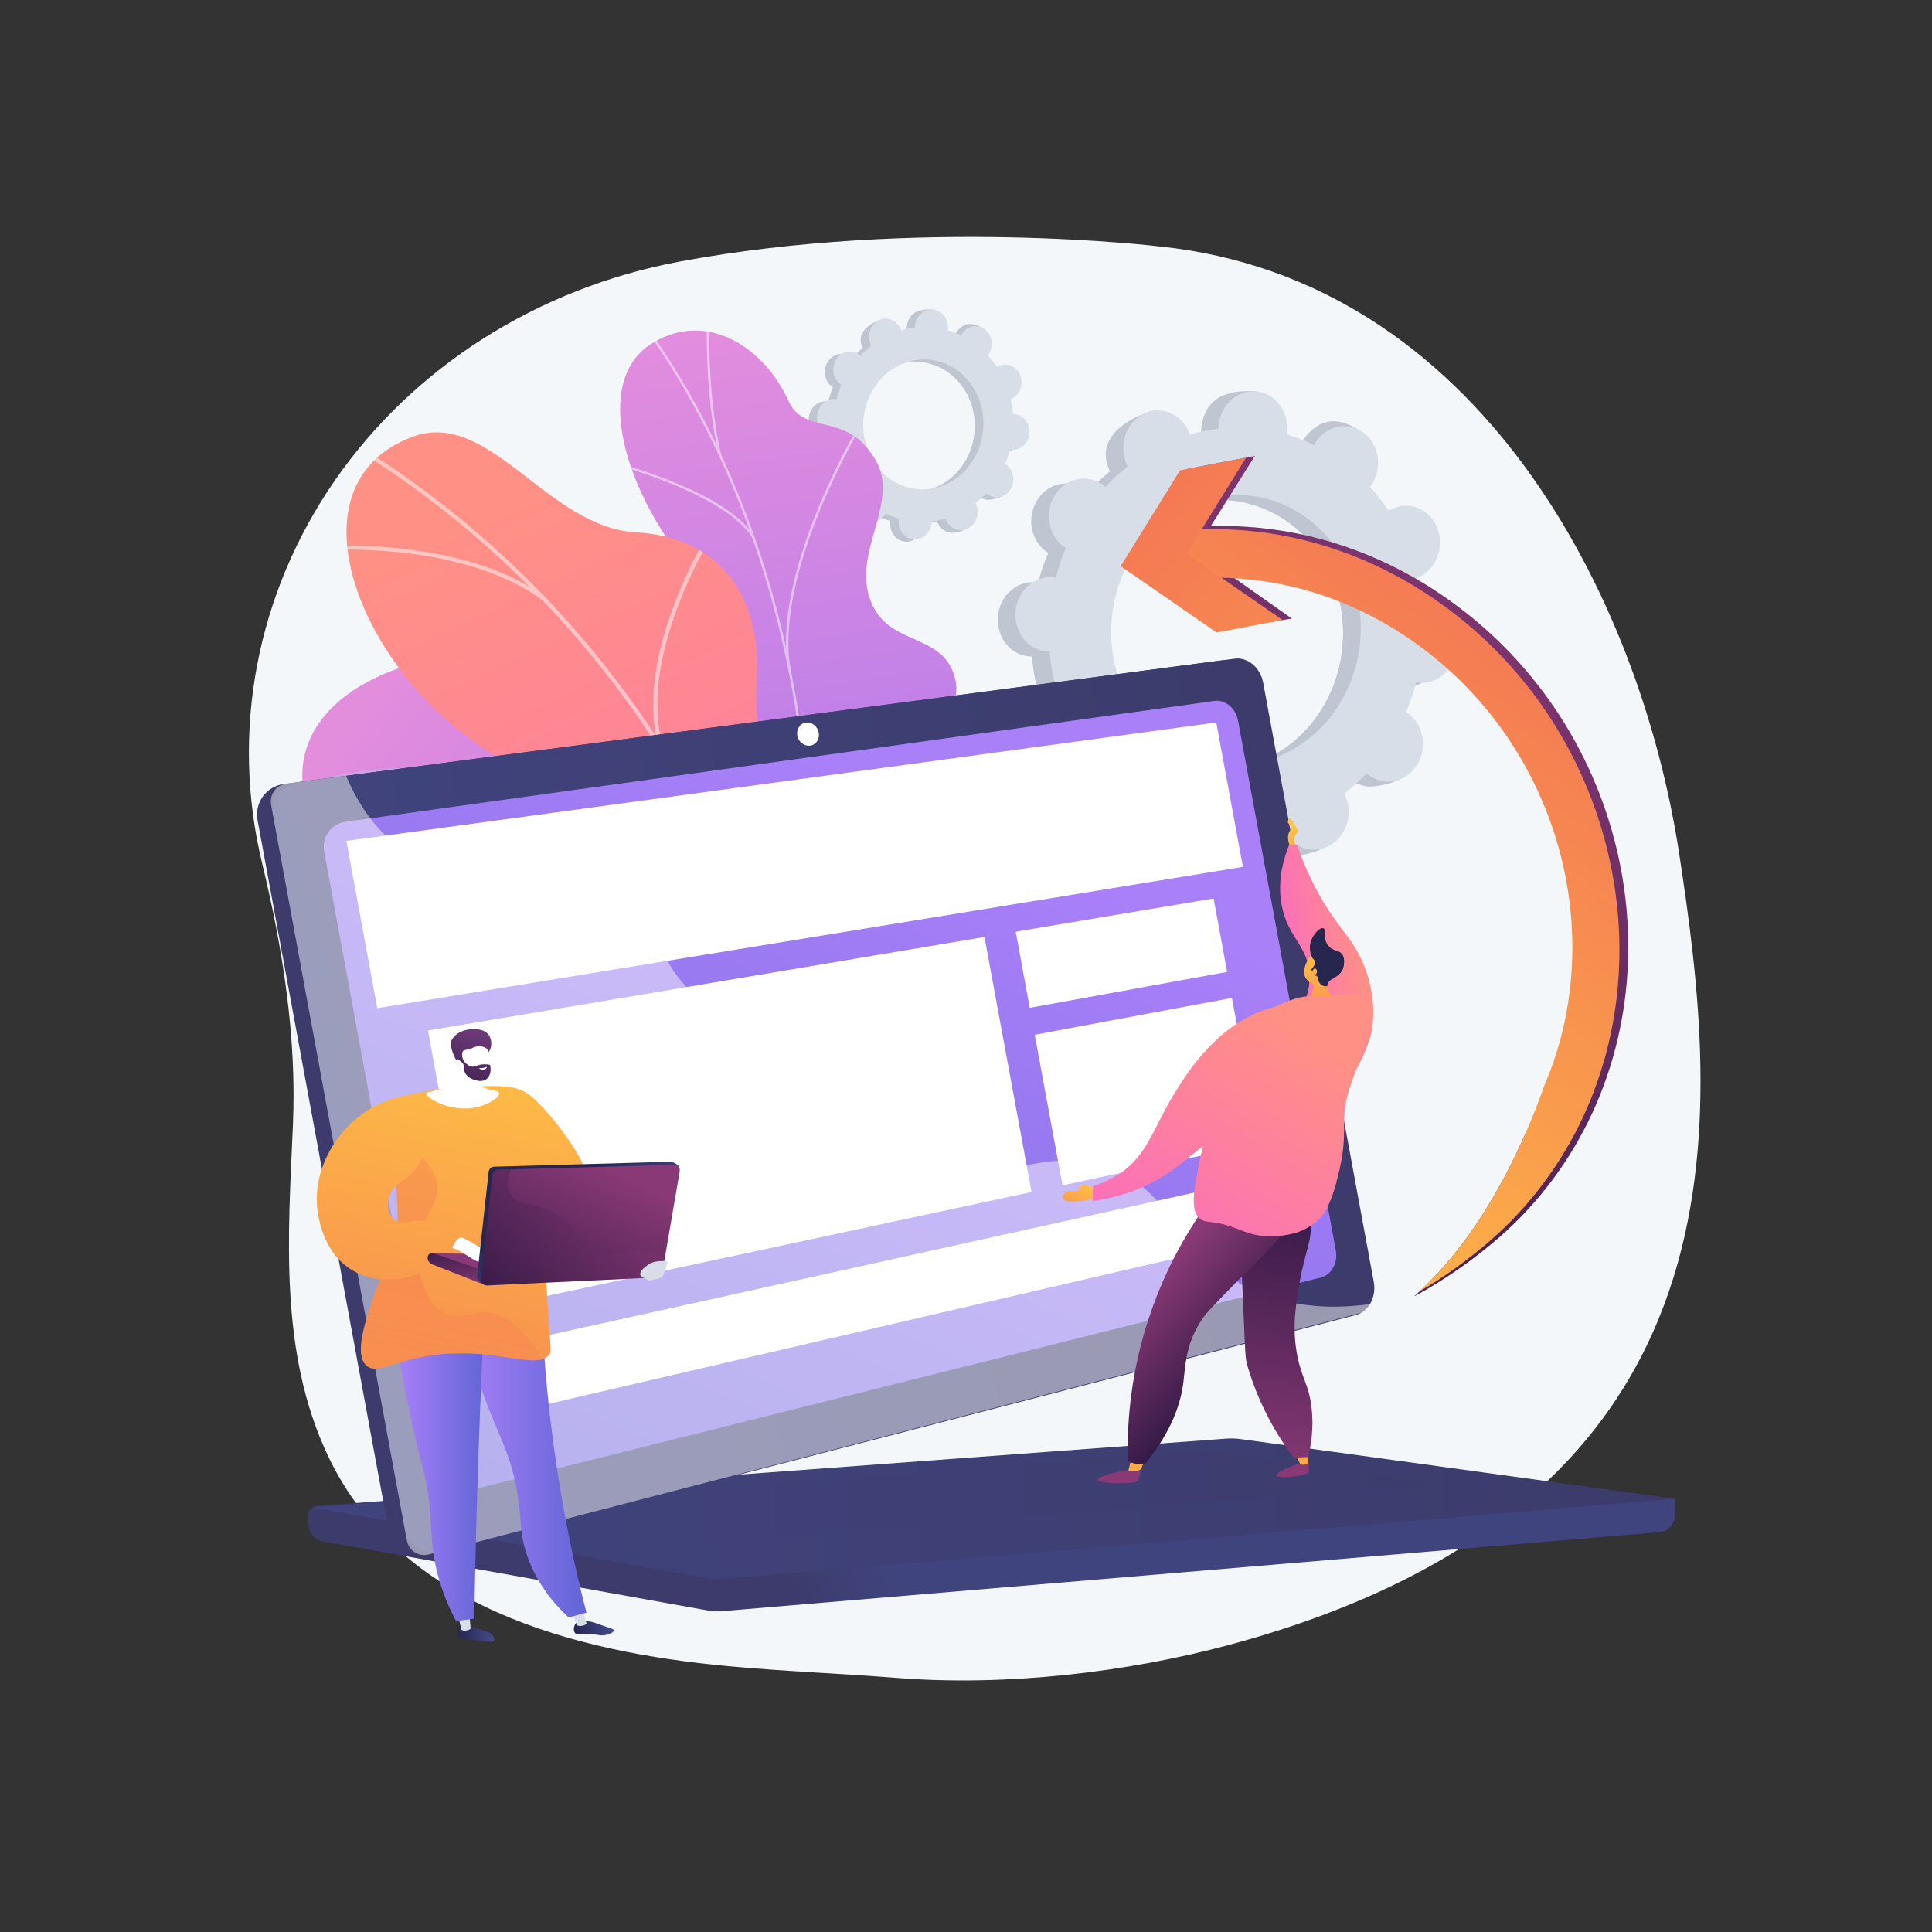 <?xml version="1.0" encoding="utf-8"?>
<!-- Generator: Adobe Illustrator 27.5.0, SVG Export Plug-In . SVG Version: 6.00 Build 0)  -->
<svg version="1.1" xmlns="http://www.w3.org/2000/svg" xmlns:xlink="http://www.w3.org/1999/xlink" x="0px" y="0px"
	 viewBox="0 0 3710 3710" style="enable-background:new 0 0 3710 3710;" xml:space="preserve">

<rect x="0" y="0" width="3710" height="3710" fill="#333333" stroke="none"/>

<g id="Illustration">
	<g>
		<path style="fill:#F4F7FA;" d="M3224.461,1638.977c-75.554-494.534-385.323-1102.103-997.307-1165.687
			c0,0-464.646-56.516-922.686,29.141c-271.846,50.837-510.216,202.17-661.046,419.672
			c-150.832,217.504-201.214,482.719-140.069,735.567c39.714,164.226,66.549,334.193,59.185,502.944
			c-9.287,212.824-26.778,436.595,67.305,635.061c137.852,290.782,474.199,376.436,767.684,403.755
			c108.151,10.067,216.703,14.125,324.949,22.683c207.657,16.417,440.532-10.151,640.675-64.214
			C3383.121,2882.375,3300.015,2133.51,3224.461,1638.977z"/>
		<g>
			<path style="fill:#BFC6D1;" d="M1925.928,868.323c17.471,1.471,32.927-12.672,34.521-31.59
				c1.593-18.918-11.279-35.447-28.75-36.918c-0.906-0.076-1.802-0.085-2.694-0.08c-0.833-9.771-2.357-19.341-4.549-28.644
				c0.829-0.339,1.657-0.692,2.473-1.111c15.927-8.185,22.876-28.697,15.52-45.817c-7.356-17.12-26.231-24.363-42.158-16.178
				c-0.833,0.429-1.626,0.909-2.409,1.402c-5.2-7.852-10.958-15.248-17.226-22.123c0.579-0.753,1.149-1.52,1.678-2.337
				c10.116-15.648,6.696-37.034-7.638-47.768c-14.334-10.733-34.155-6.749-44.27,8.899c-0.519,0.802-0.977,1.627-1.425,2.457
				c-8.092-3.905-16.54-7.139-25.287-9.669c0.155-0.953,0.298-1.912,0.38-2.892c1.594-18.918,5.041-40.277-12.452-41.475
				c-40.465-2.771-49.225,17.227-50.818,36.145c-0.082,0.98-0.103,1.949-0.109,2.915c-9.047,1.032-17.917,2.807-26.548,5.303
				c-0.302-0.893-0.618-1.783-0.994-2.661c-7.355-17.119-6.028-28.54-22.747-22.124c-36.458,13.987-42.287,34.645-34.931,51.764
				c0.385,0.895,0.818,1.746,1.263,2.586c-7.33,5.729-14.244,12.057-20.685,18.929c-0.689-0.617-1.39-1.223-2.14-1.785
				c-14.333-10.733-34.154-6.75-44.27,8.899c-10.116,15.648-6.696,37.034,7.639,47.768c0.734,0.55,1.49,1.035,2.252,1.509
				c-3.719,8.804-6.82,17.985-9.277,27.479c-0.879-0.154-1.764-0.296-2.669-0.372c-17.472-1.472-32.927,12.672-34.521,31.59
				c-1.594,18.917,11.278,35.447,28.75,36.919c0.905,0.076,1.802,0.085,2.694,0.079c0.834,9.772,2.357,19.342,4.549,28.645
				c-0.829,0.339-1.657,0.691-2.472,1.11c-15.928,8.186-22.876,28.698-15.521,45.818c7.356,17.12,26.231,24.362,42.159,16.178
				c0.832-0.427,1.625-0.908,2.408-1.401c5.2,7.853,10.959,15.247,17.226,22.123c-0.579,0.753-1.149,1.52-1.677,2.338
				c-10.115,15.648-6.696,37.034,7.638,47.767c14.335,10.734,45.364,5.823,55.48-9.825c0.518-0.802-10.231-0.7-9.784-1.53
				c8.091,3.905,16.54,7.139,25.287,9.669c-0.155,0.953-0.297,1.913-0.38,2.892c-1.594,18.918,11.279,35.447,28.75,36.919
				c17.472,1.472,32.927-12.672,34.52-31.59c0.083-0.979,0.103-1.949,0.109-2.915c9.048-1.031,17.917-2.806,26.548-5.302
				c0.302,0.893,0.617,1.782,0.994,2.66c7.355,17.119,26.23,24.362,42.158,16.177c15.927-8.185,22.875-28.698,15.52-45.816
				c-0.385-0.895-0.818-1.746-1.264-2.585c7.331-5.73,14.245-12.057,20.685-18.93c0.689,0.617,1.39,1.224,2.14,1.784
				c14.334,10.733,34.154,6.75,44.27-8.898c10.116-15.648,6.696-37.034-7.638-47.768c-0.734-0.549-1.491-1.035-2.252-1.508
				c3.718-8.805,6.82-17.985,9.277-27.48C1924.137,868.105,1925.023,868.246,1925.928,868.323z M1746.292,943.947
				c-63.436-5.343-110.17-65.356-104.385-134.044c5.785-68.688,61.9-120.038,125.335-114.695
				c63.436,5.342,110.17,65.356,104.385,134.044C1865.841,897.939,1809.727,949.29,1746.292,943.947z"/>
			<path style="fill:#BFC6D1;" d="M1926.927,769.979c15.927-8.185,22.875-28.698,15.52-45.817
				c-7.356-17.12-26.231-24.363-42.158-16.178c-0.833,0.427-1.625,0.909-2.407,1.401c-5.201-7.853-10.959-15.247-17.227-22.123
				c0.579-0.753,1.149-1.52,1.677-2.338c10.116-15.647,17.887-46.686,2.528-55.891c-29.151-17.473-44.32,1.375-54.436,17.023
				c-0.519,0.802-0.977,1.626-1.425,2.456c-8.092-3.905-16.539-7.138-25.287-9.668c0.155-0.953,0.298-1.912,0.38-2.892
				c0.868-10.297-2.573-19.863-8.685-26.701c-3.894,29.582-7.564,59.19-10.939,88.832c54.442,13.704,92.405,68.866,87.158,131.17
				c-4.446,52.796-38.64,95.315-83.025,109.754c0.103,5.771,0.251,11.555,0.197,17.335c-0.146,15.682-1.162,31.396-2.195,47.097
				c4.307-0.87,8.565-1.908,12.765-3.123c0.302,0.894,0.617,1.783,0.994,2.661c7.355,17.12,23.791,27.528,53.096,13.776
				c16.212-7.607,11.938-26.296,4.583-43.415c-0.384-0.894-0.818-1.746-1.263-2.586c7.33-5.73,14.244-12.057,20.685-18.929
				c0.689,0.617,1.391,1.224,2.14,1.784c14.334,10.735,46.491,4.708,56.606-10.94c10.116-15.648-5.641-34.991-19.974-45.726
				c-0.734-0.549-1.491-1.035-2.253-1.509c3.719-8.804,6.821-17.986,9.277-27.48c0.879,0.156,1.764,0.297,2.669,0.372
				c17.472,1.473,32.927-12.671,34.521-31.59c1.593-18.917-11.278-35.447-28.75-36.918c-0.906-0.076-1.801-0.085-2.694-0.08
				c-0.833-9.771-2.357-19.341-4.549-28.643C1925.284,770.75,1926.111,770.398,1926.927,769.979z"/>
			<path style="fill:#D8DEE8;" d="M1942.226,863.767c17.472,1.471,32.927-12.672,34.521-31.59
				c1.593-18.918-11.279-35.447-28.75-36.918c-0.906-0.076-1.801-0.086-2.694-0.08c-0.834-9.772-2.357-19.342-4.549-28.644
				c0.83-0.339,1.657-0.692,2.472-1.112c15.928-8.184,22.876-28.697,15.52-45.817c-7.355-17.12-26.231-24.363-42.158-16.178
				c-0.833,0.429-1.626,0.909-2.409,1.402c-5.2-7.853-10.958-15.248-17.226-22.123c0.579-0.753,1.149-1.52,1.678-2.338
				c10.115-15.646,6.695-37.034-7.638-47.767c-14.334-10.733-34.155-6.75-44.27,8.898c-0.518,0.803-0.977,1.627-1.425,2.457
				c-8.092-3.905-16.539-7.138-25.287-9.668c0.155-0.953,0.298-1.912,0.38-2.892c1.594-18.918-11.279-35.447-28.75-36.919
				c-17.471-1.471-32.926,12.672-34.52,31.59c-0.083,0.979-0.103,1.949-0.109,2.915c-9.047,1.031-17.917,2.806-26.547,5.303
				c-0.302-0.893-0.618-1.783-0.994-2.661c-7.356-17.119-26.231-24.362-42.159-16.178c-15.928,8.185-22.876,28.698-15.521,45.818
				c0.385,0.894,0.818,1.746,1.264,2.586c-7.33,5.729-14.244,12.057-20.685,18.929c-0.689-0.617-1.39-1.223-2.139-1.785
				c-14.335-10.734-34.155-6.75-44.271,8.899c-10.116,15.648-6.696,37.034,7.639,47.767c0.734,0.55,1.491,1.036,2.252,1.509
				c-3.718,8.805-6.82,17.985-9.277,27.48c-0.879-0.155-1.763-0.296-2.669-0.372c-17.472-1.471-32.927,12.672-34.52,31.59
				c-1.594,18.918,11.278,35.448,28.749,36.919c0.905,0.076,1.802,0.085,2.694,0.08c0.834,9.772,2.357,19.342,4.55,28.644
				c-0.829,0.34-1.657,0.692-2.473,1.111c-15.928,8.185-22.876,28.698-15.52,45.818c7.355,17.12,26.231,24.362,42.158,16.177
				c0.833-0.427,1.626-0.907,2.408-1.401c5.2,7.853,10.958,15.247,17.227,22.122c-0.58,0.753-1.15,1.521-1.678,2.338
				c-10.116,15.647-6.696,37.034,7.639,47.767c14.333,10.733,34.154,6.75,44.27-8.898c0.518-0.802,0.977-1.627,1.425-2.457
				c8.092,3.905,16.54,7.138,25.287,9.669c-0.155,0.953-0.297,1.912-0.38,2.892c-1.593,18.918,11.279,35.447,28.75,36.919
				c17.471,1.471,32.927-12.672,34.52-31.59c0.083-0.979,0.103-1.949,0.109-2.915c9.048-1.031,17.917-2.806,26.548-5.303
				c0.303,0.894,0.617,1.783,0.994,2.66c7.355,17.119,26.23,24.362,42.158,16.178c15.927-8.185,22.876-28.698,15.52-45.816
				c-0.385-0.895-0.818-1.746-1.264-2.586c7.33-5.73,14.244-12.057,20.685-18.929c0.689,0.617,1.391,1.223,2.14,1.784
				c14.334,10.734,34.155,6.75,44.27-8.898c10.116-15.649,6.696-37.034-7.638-47.768c-0.734-0.549-1.491-1.035-2.252-1.508
				c3.718-8.805,6.821-17.985,9.277-27.48C1940.436,863.55,1941.322,863.69,1942.226,863.767z M1762.59,939.391
				c-63.436-5.342-110.17-65.355-104.385-134.043c5.785-68.688,61.899-120.039,125.334-114.695
				c63.435,5.343,110.17,65.355,104.385,134.043C1882.14,893.384,1826.026,944.735,1762.59,939.391z"/>
		</g>
		<g>
			<g>
				<defs>
					<path id="SVGID_1_" d="M1922.726,2364.959l-215.344,147.094c0,0-115.993-82.777-116.472-196.784
						c-0.977-232.608-204.635-215.518-291.005-221.121c-130.255-8.449-241.354-72.701-144.968-199.55
						c96.386-126.848-161.145-234.598-373.471-217.926c-207.776,16.315-356.671-343.617,89.792-420.22
						c266.627-45.747,381.909,191.327,468.587,297.207c86.679,105.88,260.457,0.838,297.089,177.488
						c31.291,150.891-3.195,300.057,122.931,332.337C1885.992,2095.765,1955.18,2181.293,1922.726,2364.959z"/>
				</defs>
				<clipPath id="SVGID_00000076571450107886393790000012923212331867092883_">
					<use xlink:href="#SVGID_1_"  style="overflow:visible;"/>
				</clipPath>
				
					<linearGradient id="SVGID_00000010280865027189344120000016816866017856505015_" gradientUnits="userSpaceOnUse" x1="8495.968" y1="-1245.328" x2="7976.766" y2="230.301" gradientTransform="matrix(-0.826 0.564 0.564 0.826 8403.005 -2391.539)">
					<stop  offset="0.004" style="stop-color:#E38DDD"/>
					<stop  offset="1" style="stop-color:#9571F6"/>
				</linearGradient>
				
					<path style="clip-path:url(#SVGID_00000076571450107886393790000012923212331867092883_);fill:url(#SVGID_00000010280865027189344120000016816866017856505015_);" d="
					M1922.726,2364.959l-215.344,147.094c0,0-115.993-82.777-116.472-196.784c-0.977-232.608-204.635-215.518-291.005-221.121
					c-130.255-8.449-226.284-68.728-162.242-194.126c72.46-141.881-143.871-240.022-356.197-223.349
					c-207.776,16.315-356.671-343.617,89.792-420.22c266.627-45.747,381.909,191.327,468.587,297.207
					c86.679,105.88,260.457,0.838,297.089,177.488c31.291,150.891-3.195,300.057,122.931,332.337
					C1885.992,2095.765,1955.18,2181.293,1922.726,2364.959z"/>
				<g style="opacity:0.5;clip-path:url(#SVGID_00000076571450107886393790000012923212331867092883_);">
					<path style="fill:#BEB8F2;" d="M1843.176,2448.608l-5.031,2.235c-1.384-3.116-141.087-314.624-372.695-581.673
						c-213.371-246.026-550.68-503.56-945.898-333.318l-2.178-5.056c175.932-75.785,355.204-74.569,532.837,3.612
						c141.898,62.453,283.029,173.897,419.473,331.238C1701.802,2133.319,1841.788,2445.486,1843.176,2448.608z"/>
					<path style="fill:#BEB8F2;" d="M1123.027,1570.284l-4.897,2.519c-83.869-162.919-286.762-337.133-288.801-338.874l3.572-4.189
						C834.949,1231.489,1038.666,1406.41,1123.027,1570.284z"/>
					<path style="fill:#BEB8F2;" d="M1003.243,1521.436c-218.165,9.186-329.896,152.603-330.998,154.049l-4.379-3.335
						c1.117-1.471,114.306-146.915,335.145-156.216L1003.243,1521.436z"/>
					<path style="fill:#BEB8F2;" d="M1607.355,2052.007c-197.236-179.616-524.656-33.06-527.727-31.365l-2.967-4.631
						c2.856-1.948,335.414-149.286,534.401,31.926L1607.355,2052.007z"/>
					<path style="fill:#BEB8F2;" d="M1546.721,1960.227l-5.086,2.114c-65.38-157.171,19.219-353.833,20.082-355.802l5.042,2.208
						C1565.906,1610.696,1482.249,1805.251,1546.721,1960.227z"/>
					<path style="fill:#BEB8F2;" d="M1815.083,2402.309c-63.54-78.946-227.768-63.646-229.419-63.483l-0.543-5.477
						c6.861-0.683,168.837-15.768,234.25,65.509L1815.083,2402.309z"/>
					<path style="fill:#BEB8F2;" d="M1782.991,2328.096l-5.005,2.295c-33.414-72.827,15.542-212.824,31.63-258.827
						c2.273-6.502,4.235-12.114,4.388-13.182l5.46,0.702c-0.194,1.511-1.488,5.245-4.652,14.298
						C1798.907,2118.867,1750.502,2257.286,1782.991,2328.096z"/>
				</g>
			</g>
			<g>
				
					<linearGradient id="SVGID_00000142163581894299446210000014631323271211633294_" gradientUnits="userSpaceOnUse" x1="-4196.123" y1="1433.553" x2="-3542.441" y2="3151.157" gradientTransform="matrix(0.976 0.22 -0.22 0.976 5857.053 129.15)">
					<stop  offset="0.004" style="stop-color:#E38DDD"/>
					<stop  offset="1" style="stop-color:#9571F6"/>
				</linearGradient>
				<path style="fill:url(#SVGID_00000142163581894299446210000014631323271211633294_);" d="M1412.196,1932.906
					c-48.454,51.24-38.496,118.901-23.619,166.734c6.513,1.869,9.784,4.605,15.916,7.937
					c55.346,30.072,85.365,31.108,144.596,52.135c12.75,4.526,54.211,6.43,71.202,6.12l31.667-1.083
					c0,0,96.237-130.706,28.342-193.34c-67.896-62.634,7.758-198.367,38.974-275.213c19.169-47.189,12.819-74.911,17.079-93.381
					c45.095-195.517,119.746-235.441,95.354-308.028c-26.927-80.13-125.609-54.413-159.506-140.035
					c-38.276-96.684,61.855-194.388,5.188-277.788c-9.715-14.299-20.086-28.726-39.493-41.18
					c-47.903-30.74-99.445-12.698-124.187-66.787c-49.732-108.719-164.682-174.989-266.879-106.172
					c-100.863,67.918-66.526,269.144,110.991,472.973c109.716,159.349,101.003,195.384,62.677,278.334
					c-26.843,58.102-138.112,197.848-68.881,285.569C1420.85,1787.423,1467.59,1874.331,1412.196,1932.906z"/>
				<g>
					<defs>
						<path id="SVGID_00000013872977113299180720000006772720719266605457_" d="M1412.015,2159.31l233.451,9.351
							c0,0,102.73-134.616,34.834-197.25s7.757-198.367,38.974-275.213c84.699-208.504-171.403-259.306-85.792-535.649
							c22.77-73.499,92.814-206.215,43.908-283.582c-55.717-88.143-131.861-38.408-163.68-107.967
							c-49.732-108.719-164.683-174.988-266.879-106.172c-100.864,67.919-66.526,269.144,110.989,472.973
							c109.718,159.35,101.003,195.384,62.679,278.334c-26.844,58.102-138.113,197.849-68.881,285.57
							c69.232,87.721,115.969,174.628,60.577,233.204C1327.91,2022.038,1412.015,2159.31,1412.015,2159.31z"/>
					</defs>
					<clipPath id="SVGID_00000182510685184406022250000016510521797348233603_">
						<use xlink:href="#SVGID_00000013872977113299180720000006772720719266605457_"  style="overflow:visible;"/>
					</clipPath>
					<g style="opacity:0.5;clip-path:url(#SVGID_00000182510685184406022250000016510521797348233603_);">
						<path style="fill:#FCFDFE;" d="M1516.895,2153.116l4.573,0.731c4.272-25.213,8.245-50.694,11.806-75.736
							c26.358-185.414,33.063-366.673,19.922-538.746c-11.136-145.802-36.64-287.063-75.805-419.859
							c-31.496-106.794-71.959-208.719-120.264-302.943c-33.96-66.237-71.412-128.015-111.324-183.613
							c-6.953-9.69-14.643-19.247-22.08-28.491c-9.909-12.315-20.155-25.049-28.735-38.196l-3.95,2.183
							c8.698,13.328,19.013,26.148,28.988,38.547c7.4,9.197,15.051,18.707,21.935,28.299
							c39.786,55.423,77.128,117.016,110.99,183.067c48.186,93.99,88.551,195.673,119.975,302.221
							c39.084,132.523,64.537,273.503,75.651,419.024c13.119,171.782,6.425,352.752-19.895,537.88
							C1525.129,2102.49,1521.162,2127.935,1516.895,2153.116z"/>
						<path style="fill:#FCFDFE;" d="M1513.401,1283.843l4.572-0.612c-31.499-182.431,131.446-457.374,133.097-460.129l-4.057-2.131
							C1645.356,823.74,1481.65,1099.952,1513.401,1283.843z"/>
						<path style="fill:#FCFDFE;" d="M1553.398,1800.634l4.625-0.114c-5.805-126.075-210.422-279.593-212.488-281.13l-2.862,3.336
							C1344.723,1524.25,1547.685,1676.53,1553.398,1800.634z"/>
						<path style="fill:#FCFDFE;" d="M1550.028,1872.335l4.588,0.643c11.954-81.393,75.247-185.783,178.221-293.935
							c5.178-5.438,5.178-5.438,5.308-6.243l-4.581-0.697l2.29,0.348l-1.988-1.112c-0.299,0.399-2.254,2.453-4.521,4.832
							C1625.785,1684.942,1562.101,1790.12,1550.028,1872.335z"/>
						<path style="fill:#FCFDFE;" d="M1523.989,2106.991l4.573-0.596c-15.106-89.799-140.707-158.835-141.972-159.521l-2.291,3.698
							C1385.546,1951.249,1509.227,2019.248,1523.989,2106.991z"/>
						<path style="fill:#FCFDFE;" d="M1523.523,2155.325c37.981-63.513,97.039-118.699,180.549-168.712l-2.556-3.62
							c-84.15,50.398-143.699,106.073-182.05,170.205L1523.523,2155.325z"/>
						<path style="fill:#FCFDFE;" d="M1380.427,874.268l4.522-0.85c-23.593-100.612-23.318-211.019-23.227-247.299
							c0.022-8.783,0.019-11.874-0.184-12.953l-4.56,0.674c0.143,0.826,0.13,5.846,0.114,12.203
							C1357.001,662.439,1356.726,773.196,1380.427,874.268z"/>
						<path style="fill:#FCFDFE;" d="M1444.789,1032.974l4.032-2.052c-51-84.559-251.107-138.504-259.601-140.76l-1.208,4.128
							C1190.072,894.838,1394.741,949.994,1444.789,1032.974z"/>
					</g>
				</g>
			</g>
			<g>
				
					<linearGradient id="SVGID_00000081629581998590584670000003576157275362985624_" gradientUnits="userSpaceOnUse" x1="1201.912" y1="992.344" x2="2081.919" y2="2441.063" gradientTransform="matrix(0.993 0.116 -0.116 0.993 -62.065 -181.409)">
					<stop  offset="0" style="stop-color:#FF9085"/>
					<stop  offset="1" style="stop-color:#FB6FBB"/>
				</linearGradient>
				<path style="fill:url(#SVGID_00000081629581998590584670000003576157275362985624_);" d="M1412.132,2608.456
					c16.016-0.134,7.056-83.769,65.296-182.585c14.55-24.688,84.571-164.843,201.97-155.157c22.789,1.88,45.579,3.758,68.368,5.638
					c25.56-48.668,40.633-99.273-25.915-126.948c-103.347-42.977-82.324-221.464-44.532-281.024
					c46.773-73.717,151.95-247.474-6.714-316.287c-132.086-57.289-229.731-68.784-217.206-237.003
					c12.525-168.222-70.305-283.874-232.211-292.897c-170.382-9.495-280.815-238.116-428.681-183.466
					c-257.647,95.231-87.912,489.241,191.337,630.549c279.247,141.308,97.722,221.196,71.677,356.995
					c-1.703,12.743-3.361,32.631-0.863,56.476c15.387,146.804,161.732,189.1,254.631,318.804
					C1435.985,2378.441,1385.149,2608.681,1412.132,2608.456z"/>
				<g>
					<defs>
						<path id="SVGID_00000172401907764748431360000017421566177042134437_" d="M1361.32,2274.228l368.589,40.743
							c27.584-46.86,66.277-134.653-8.058-165.566c-103.348-42.979-82.324-221.465-44.533-281.025
							c46.773-73.717,151.949-247.474-6.714-316.288c-132.086-57.288-229.73-68.782-217.205-237.003
							c12.525-168.221-70.306-283.874-232.212-292.896c-170.381-9.495-280.814-238.117-428.68-183.465
							c-257.647,95.229-87.912,489.238,191.336,630.548c279.248,141.308,97.723,221.195,71.678,356.995
							c-35.558,185.397,237.185,177.088,298.106,258.764C1401.387,2149.065,1380.592,2227.183,1361.32,2274.228z"/>
					</defs>
					<clipPath id="SVGID_00000121977574585441554660000017581191774223942535_">
						<use xlink:href="#SVGID_00000172401907764748431360000017421566177042134437_"  style="overflow:visible;"/>
					</clipPath>
					<g style="opacity:0.5;clip-path:url(#SVGID_00000121977574585441554660000017581191774223942535_);">
						<path style="fill:#FCFDFE;" d="M1541.664,2238.705l8.018-0.588c-45.673-553.079-375.597-1082.534-861.022-1381.747
							l-4.397,6.353C1167.643,1160.675,1496.181,1687.922,1541.664,2238.705z"/>
						<path style="fill:#FCFDFE;" d="M1489.388,1939.176l7.983,0.918c27.893-216.423,245.991-362.591,248.191-364.042l-4.608-6.219
							C1738.725,1571.3,1517.722,1719.342,1489.388,1939.176z"/>
						<path style="fill:#FCFDFE;" d="M1530.322,2137.177l7.487-2.77c-85.525-205.774-504.51-281.588-508.733-282.328l-1.472,7.46
							C1031.781,1860.273,1446.424,1935.316,1530.322,2137.177z"/>
						<path style="fill:#FCFDFE;" d="M1266.289,1437.834l7.713-2.155c-52.831-168.109,89.293-401.152,90.734-403.486l-6.945-3.824
							C1356.331,1030.732,1212.481,1266.62,1266.289,1437.834z"/>
						<path style="fill:#FCFDFE;" d="M1044.406,1154.467l5.01-5.938c-165.689-124.402-450.441-98.856-453.302-98.579l0.808,7.55
							C599.747,1057.224,881.3,1032.001,1044.406,1154.467z"/>
					</g>
				</g>
			</g>
		</g>
		<g>
			<path style="fill:#BFC6D1;" d="M2691.036,1320.716c36.305,3.057,68.42-26.332,71.733-65.644
				c3.31-39.311-23.437-73.659-59.742-76.716c-1.882-0.159-3.744-0.177-5.598-0.166c-1.732-20.304-4.897-40.191-9.453-59.522
				c1.723-0.705,3.442-1.437,5.138-2.308c33.097-17.008,47.535-59.631,32.25-95.207c-15.284-35.574-54.506-50.625-87.602-33.617
				c-1.731,0.891-3.379,1.889-5.006,2.913c-10.805-16.317-22.771-31.684-35.796-45.971c1.203-1.565,2.387-3.159,3.486-4.857
				c21.021-32.515,13.914-76.955-15.871-99.261c-29.786-22.303-70.972-14.024-91.992,18.491c-1.077,1.666-2.031,3.38-2.961,5.105
				c-16.814-8.115-34.369-14.835-52.546-20.092c0.322-1.98,0.618-3.973,0.79-6.009c3.312-39.311,10.475-83.695-25.875-86.183
				c-84.084-5.758-102.289,35.798-105.599,75.109c-0.171,2.037-0.214,4.05-0.226,6.057c-18.801,2.144-37.231,5.833-55.166,11.02
				c-0.629-1.856-1.283-3.705-2.066-5.529c-15.284-35.573-12.526-59.304-47.268-45.974c-75.76,29.066-87.871,71.992-72.586,107.564
				c0.799,1.859,1.7,3.627,2.625,5.373c-15.231,11.906-29.599,25.055-42.983,39.335c-1.431-1.283-2.889-2.542-4.447-3.708
				c-29.784-22.304-70.971-14.026-91.991,18.491c-21.021,32.517-13.914,76.955,15.873,99.26c1.525,1.143,3.097,2.151,4.679,3.136
				c-7.727,18.295-14.172,37.373-19.278,57.102c-1.826-0.321-3.666-0.615-5.545-0.773c-36.306-3.059-68.421,26.332-71.733,65.644
				c-3.311,39.309,23.436,73.657,59.742,76.716c1.881,0.157,3.744,0.177,5.598,0.165c1.732,20.306,4.897,40.192,9.454,59.524
				c-1.722,0.705-3.443,1.436-5.137,2.306c-33.097,17.01-47.536,59.634-32.251,95.208c15.285,35.574,54.507,50.624,87.605,33.617
				c1.73-0.888,3.378-1.887,5.004-2.912c10.806,16.318,22.772,31.684,35.796,45.971c-1.203,1.565-2.387,3.159-3.486,4.858
				c-21.02,32.515-13.914,76.955,15.871,99.259c29.787,22.304,94.265,12.099,115.285-20.416c1.076-1.666-21.26-1.455-20.331-3.179
				c16.814,8.115,34.369,14.835,52.545,20.091c-0.322,1.98-0.618,3.975-0.789,6.01c-3.312,39.311,23.437,73.658,59.742,76.716
				c36.306,3.059,68.421-26.332,71.731-65.643c0.172-2.035,0.213-4.05,0.226-6.057c18.801-2.143,37.232-5.831,55.166-11.018
				c0.629,1.855,1.282,3.704,2.066,5.528c15.284,35.573,54.506,50.624,87.604,33.615c33.097-17.008,47.535-59.633,32.25-95.205
				c-0.8-1.859-1.701-3.629-2.626-5.373c15.233-11.906,29.6-25.055,42.982-39.336c1.431,1.283,2.889,2.543,4.447,3.708
				c29.786,22.304,70.971,14.026,91.992-18.49c21.02-32.517,13.913-76.955-15.872-99.261c-1.526-1.141-3.098-2.151-4.68-3.134
				c7.726-18.296,14.173-37.373,19.277-57.103C2687.316,1320.265,2689.156,1320.557,2691.036,1320.716z M2317.758,1477.862
				c-131.818-11.103-228.931-135.808-216.91-278.539c12.022-142.731,128.626-249.435,260.442-238.334
				c131.818,11.101,228.931,135.808,216.91,278.539C2566.177,1382.259,2449.574,1488.964,2317.758,1477.862z"/>
			<path style="fill:#BFC6D1;" d="M2693.114,1116.36c33.097-17.008,47.534-59.633,32.25-95.207
				c-15.284-35.574-54.506-50.625-87.604-33.617c-1.73,0.888-3.377,1.888-5.002,2.912c-10.807-16.318-22.773-31.684-35.798-45.97
				c1.204-1.564,2.387-3.159,3.486-4.859c21.021-32.513,37.169-97.011,5.254-116.141c-60.575-36.307-92.097,2.858-113.117,35.373
				c-1.077,1.666-2.031,3.379-2.962,5.104c-16.814-8.115-34.368-14.833-52.545-20.091c0.322-1.98,0.618-3.973,0.79-6.009
				c1.803-21.396-5.346-41.274-18.046-55.484c-8.092,61.471-15.718,122.995-22.731,184.59
				c113.129,28.477,192.016,143.101,181.111,272.568c-9.24,109.709-80.293,198.062-172.523,228.065
				c0.213,11.992,0.521,24.011,0.41,36.021c-0.302,32.586-2.415,65.24-4.561,97.866c8.949-1.808,17.797-3.966,26.526-6.489
				c0.628,1.857,1.281,3.706,2.065,5.528c15.285,35.574,49.437,57.203,110.332,28.626c33.687-15.808,24.807-54.641,9.522-90.216
				c-0.799-1.857-1.7-3.627-2.625-5.372c15.232-11.906,29.6-25.055,42.983-39.335c1.431,1.283,2.891,2.543,4.446,3.707
				c29.787,22.306,96.606,9.784,117.627-22.734c21.021-32.517-11.721-72.711-41.506-95.016c-1.526-1.142-3.098-2.151-4.681-3.135
				c7.727-18.295,14.174-37.374,19.278-57.102c1.827,0.324,3.665,0.617,5.546,0.772c36.307,3.061,68.421-26.33,71.732-65.643
				c3.311-39.31-23.436-73.657-59.741-76.714c-1.882-0.159-3.742-0.177-5.598-0.166c-1.732-20.304-4.897-40.191-9.453-59.52
				C2689.698,1117.964,2691.418,1117.231,2693.114,1116.36z"/>
			<path style="fill:#D8DEE8;" d="M2724.904,1311.25c36.305,3.057,68.421-26.332,71.733-65.644
				c3.31-39.311-23.437-73.659-59.742-76.716c-1.882-0.159-3.742-0.177-5.598-0.166c-1.733-20.305-4.897-40.192-9.453-59.522
				c1.724-0.705,3.442-1.437,5.137-2.31c33.097-17.006,47.535-59.631,32.25-95.205c-15.284-35.574-54.507-50.625-87.603-33.617
				c-1.731,0.891-3.379,1.889-5.006,2.913c-10.805-16.318-22.771-31.684-35.795-45.971c1.203-1.565,2.387-3.159,3.486-4.859
				c21.02-32.513,13.913-76.955-15.871-99.259c-29.786-22.303-70.973-14.025-91.992,18.489c-1.077,1.668-2.031,3.381-2.962,5.105
				c-16.814-8.115-34.368-14.833-52.545-20.091c0.322-1.98,0.618-3.973,0.789-6.01c3.312-39.312-23.437-73.659-59.742-76.716
				c-36.304-3.058-68.419,26.331-71.731,65.643c-0.171,2.035-0.214,4.05-0.226,6.057c-18.799,2.142-37.231,5.831-55.165,11.02
				c-0.629-1.855-1.284-3.705-2.065-5.529c-15.285-35.572-54.507-50.623-87.604-33.617c-33.098,17.009-47.536,59.634-32.251,95.208
				c0.8,1.857,1.7,3.627,2.626,5.373c-15.231,11.906-29.599,25.055-42.982,39.335c-1.431-1.282-2.889-2.542-4.445-3.709
				c-29.787-22.305-70.973-14.025-91.994,18.491c-21.021,32.517-13.914,76.955,15.873,99.258c1.525,1.144,3.097,2.153,4.679,3.136
				c-7.726,18.296-14.172,37.373-19.277,57.104c-1.827-0.322-3.664-0.615-5.546-0.774c-36.305-3.057-68.421,26.332-71.731,65.643
				c-3.312,39.311,23.435,73.659,59.74,76.717c1.881,0.159,3.744,0.177,5.598,0.166c1.732,20.306,4.897,40.192,9.455,59.521
				c-1.724,0.707-3.444,1.438-5.139,2.308c-33.098,17.009-47.536,59.634-32.251,95.208c15.285,35.574,54.507,50.624,87.603,33.615
				c1.73-0.888,3.379-1.885,5.005-2.911c10.806,16.318,22.771,31.684,35.798,45.97c-1.204,1.566-2.389,3.16-3.487,4.859
				c-21.02,32.513-13.914,76.955,15.872,99.258c29.784,22.304,70.971,14.026,91.992-18.49c1.076-1.667,2.031-3.38,2.96-5.105
				c16.814,8.115,34.37,14.833,52.545,20.091c-0.323,1.98-0.618,3.973-0.789,6.01c-3.311,39.311,23.437,73.659,59.742,76.716
				c36.305,3.057,68.421-26.332,71.731-65.643c0.171-2.035,0.213-4.05,0.226-6.057c18.801-2.143,37.231-5.831,55.165-11.02
				c0.629,1.857,1.283,3.705,2.066,5.528c15.284,35.573,54.506,50.624,87.604,33.617c33.096-17.008,47.536-59.634,32.25-95.205
				c-0.8-1.859-1.701-3.629-2.626-5.374c15.232-11.906,29.599-25.055,42.982-39.334c1.432,1.282,2.891,2.541,4.446,3.707
				c29.787,22.305,70.972,14.027,91.993-18.489c21.021-32.517,13.914-76.955-15.872-99.26c-1.526-1.142-3.098-2.151-4.68-3.134
				c7.726-18.296,14.174-37.373,19.277-57.103C2721.185,1310.799,2723.024,1311.091,2724.904,1311.25z M2351.626,1468.395
				c-131.817-11.101-228.93-135.806-216.908-278.537c12.021-142.731,128.625-249.437,260.441-238.333
				c131.817,11.102,228.93,135.806,216.909,278.537C2600.046,1372.793,2483.442,1479.499,2351.626,1468.395z"/>
		</g>
		<g>
			
				<linearGradient id="SVGID_00000065761042774543192080000012226639786626791326_" gradientUnits="userSpaceOnUse" x1="1708.107" y1="2996.898" x2="1523.687" y2="3074.354">
				<stop  offset="0" style="stop-color:#40447E"/>
				<stop  offset="0.996" style="stop-color:#3C3B6B"/>
			</linearGradient>
			<path style="fill:url(#SVGID_00000065761042774543192080000012226639786626791326_);" d="M2481.677,2871.527l-1168.272-10.206
				l-263.607-2.305l-440.819,32.612c-9.644,0.714-17.177,8.747-17.177,18.416v12.645c0,18.371,10.688,33.975,26.195,36.74
				l741.566,133.238c8.824,1.58,17.791,1.976,26.68,1.25l1801.364-151.904c16.069-1.349,29.276-17.021,29.276-35.885v-28.214
				L2481.677,2871.527z"/>
			
				<linearGradient id="SVGID_00000136412108920869787540000010592917548658081712_" gradientUnits="userSpaceOnUse" x1="600.073" y1="2897.404" x2="3215.349" y2="2897.404">
				<stop  offset="0" style="stop-color:#40447E"/>
				<stop  offset="0.996" style="stop-color:#3C3B6B"/>
			</linearGradient>
			<path style="fill:url(#SVGID_00000136412108920869787540000010592917548658081712_);" d="M3215.349,2877.914l-1829.197,154.274
				c-8.89,0.757-17.812,0.329-26.635-1.251l-759.444-136.288l448.821-35.634l1305.635-96.396c9.383-0.691,18.767-0.396,28.084,0.889
				L3215.349,2877.914z"/>
			
				<linearGradient id="SVGID_00000024703922249263421590000016628339962989929608_" gradientUnits="userSpaceOnUse" x1="847.707" y1="2875.903" x2="2771.093" y2="2875.903">
				<stop  offset="0" style="stop-color:#40447E"/>
				<stop  offset="0.996" style="stop-color:#3C3B6B"/>
			</linearGradient>
			<polygon style="opacity:0.3;fill:url(#SVGID_00000024703922249263421590000016628339962989929608_);" points="847.707,2896.17 
				2316.511,2786.108 2771.093,2848.046 1314.942,2965.697 			"/>
		</g>
		<g>
			<g>
				
					<linearGradient id="SVGID_00000036969350609954996150000009579130154669247640_" gradientUnits="userSpaceOnUse" x1="1511.07" y1="1538.802" x2="1303.971" y2="1625.783" gradientTransform="matrix(0.983 -0.181 0.181 0.983 -261.512 814.118)">
					<stop  offset="0" style="stop-color:#40447E"/>
					<stop  offset="0.996" style="stop-color:#3C3B6B"/>
				</linearGradient>
				<path style="fill:url(#SVGID_00000036969350609954996150000009579130154669247640_);" d="M2577.213,2529.993L818.696,2985.006
					c-33.588,8.69-66.049-11.824-72.333-45.866L494.629,1575.303c-6.283-34.042,16.617-65.328,50.973-69.856l1798.745-237.068
					c24.85-3.275,49.212,17.392,54.52,46.147l212.64,1152.04C2616.815,2495.321,2601.507,2523.706,2577.213,2529.993z"/>
				
					<linearGradient id="SVGID_00000165948457389521855770000011106314866860801171_" gradientUnits="userSpaceOnUse" x1="636.324" y1="1579.429" x2="2552.346" y2="1579.429" gradientTransform="matrix(0.983 -0.181 0.181 0.983 -261.512 814.118)">
					<stop  offset="0" style="stop-color:#40447E"/>
					<stop  offset="0.996" style="stop-color:#3C3B6B"/>
				</linearGradient>
				<path style="fill:url(#SVGID_00000165948457389521855770000011106314866860801171_);" d="M2603.859,2525.204L848.953,2979.422
					c-33.518,8.675-65.915-11.824-72.192-45.829L525.294,1571.195c-6.277-34.006,16.57-65.255,50.854-69.773l1795.076-236.585
					c24.802-3.269,49.119,17.381,54.421,46.108l212.43,1150.903C2643.378,2490.574,2628.105,2518.928,2603.859,2525.204z"/>
				
					<linearGradient id="SVGID_00000178883574718530236370000012864152733635506075_" gradientUnits="userSpaceOnUse" x1="1805.342" y1="1540.806" x2="960.958" y2="3447.48">
					<stop  offset="0" style="stop-color:#AA80F9"/>
					<stop  offset="0.996" style="stop-color:#6165D7"/>
				</linearGradient>
				<path style="fill:url(#SVGID_00000178883574718530236370000012864152733635506075_);" d="M2536.719,2453.136L900.568,2862.313
					c-27.177,6.796-53.442-10.111-58.551-37.792L622.489,1635.164c-5.109-27.681,13.314-53.26,41.033-57.115l1668.836-232.099
					c20.515-2.854,40.63,14.039,45.001,37.721l187.806,1017.495C2569.536,2424.845,2556.833,2448.107,2536.719,2453.136z"/>
				<path style="fill:#FFFFFF;" d="M1572.197,1406.935c2.252,12.2-5.105,23.35-16.453,24.906
					c-11.371,1.56-22.437-7.101-24.698-19.347s5.148-23.403,16.528-24.917C1558.93,1386.065,1569.945,1394.733,1572.197,1406.935z"
					/>
				<path style="opacity:0.48;fill:#FFFFFF;" d="M2130.001,2243.525c-147.527-53.259-235.823,60.085-356.396-17.782
					c-73.538-47.492-50.565-95.517-144.164-169.592c-104.279-82.527-154.975-41.487-258.929-114.845
					c-132.378-93.417-92.019-187.36-203.601-252.738c-136.396-79.917-248.861,27.707-380.937-49.6
					c-57.292-33.535-95.566-88.577-121.457-149.193l-114.151,15.045c-20.096,2.649-33.45,20.983-29.765,40.943l260.668,1412.244
					c3.684,19.96,22.645,32.002,42.29,26.912l1789.403-463.675c8.225-2.131,14.656-8.663,18.006-17.058
					c-125.761,17.496-211.338-13.574-269.573-51.277C2246.852,2378.752,2247.25,2285.853,2130.001,2243.525z"/>
			</g>
			<g>
				<polygon style="fill:#FFFFFF;" points="2386.772,1664.652 724.435,1936 665.14,1614.75 2335.59,1387.358 				"/>
				<polygon style="fill:#FFFFFF;" points="1980.868,2288.993 920.989,2516.303 821.801,1978.923 1890.475,1799.265 				"/>
				<polygon style="fill:#FFFFFF;" points="2356.458,1866.337 1977.42,1935.299 1950.45,1789.182 2330.427,1725.303 				"/>
				<polygon style="fill:#FFFFFF;" points="2417.199,2195.414 2040.349,2276.236 1986.971,1987.048 2365.678,1916.286 				"/>
				<polygon style="fill:#FFFFFF;" points="2429.13,2260.054 934.628,2590.193 958.185,2717.821 2449.738,2371.705 				"/>
			</g>
		</g>
		<g>
			
				<linearGradient id="SVGID_00000106850607475106142230000006617332427754248126_" gradientUnits="userSpaceOnUse" x1="1075.398" y1="1967.464" x2="842.81" y2="3082.609">
				<stop  offset="0" style="stop-color:#FFC444"/>
				<stop  offset="0.996" style="stop-color:#F36F56"/>
			</linearGradient>
			<path style="fill:url(#SVGID_00000106850607475106142230000006617332427754248126_);" d="M1127.315,2287.164
				c20.235-21.605-35.783-102.771-65.766-138.336c-26.194-31.071-53.116-63.006-86.176-58.963
				c-29.026,3.55-57.271,34.161-58.963,63.499C911.858,2232.288,1098.548,2317.878,1127.315,2287.164z"/>
			
				<linearGradient id="SVGID_00000106129121072599902160000005937527638489689509_" gradientUnits="userSpaceOnUse" x1="1347.908" y1="3129.001" x2="1417.564" y2="3129.001" gradientTransform="matrix(-1 0.029 0.029 1 2205.675 -31.239)">
				<stop  offset="0" style="stop-color:#444B8C"/>
				<stop  offset="0.996" style="stop-color:#26264F"/>
			</linearGradient>
			<path style="fill:url(#SVGID_00000106129121072599902160000005937527638489689509_);" d="M884.355,3121.215
				c-3.809,3.096-4.51,10.828-4.967,15.883c-0.206,2.258-0.307,3.387-0.055,4.184c1.84,5.817,13.122,6.428,30.812,8.236
				c27.956,2.856,36.275,5.056,38.463,0.896c2.05-3.899-2.911-10.282-3.47-10.986c-3.004-3.784-6.691-5.16-13.819-7.506
				c-13.189-4.341-22.101-6.719-24.799-7.438C889.671,3119.986,886.857,3119.182,884.355,3121.215z"/>
			<path style="fill:#D8DEE8;" d="M900.981,3095.675l2.798,31.857c-0.794,1.538-10.263,6.153-17.784,2.196l-7.188-31.314
				L900.981,3095.675z"/>
			
				<linearGradient id="SVGID_00000101084721418292917760000014119968291415582133_" gradientUnits="userSpaceOnUse" x1="1889.671" y1="3032.832" x2="1963.676" y2="3032.832" gradientTransform="matrix(-0.964 0.265 0.265 0.964 2192.85 -308.919)">
				<stop  offset="0" style="stop-color:#444B8C"/>
				<stop  offset="0.996" style="stop-color:#26264F"/>
			</linearGradient>
			<path style="fill:url(#SVGID_00000101084721418292917760000014119968291415582133_);" d="M1106.063,3117.121
				c-4.565,5.042-5.605,14.325-1.636,18.898c3.902,4.497,9.77,1.124,26.411,1.621c17.826,0.533,22.48,4.743,34.593,1.4
				c4.894-1.353,13.537-4.634,13.373-8.128c-0.115-2.458-4.516-3.727-19.212-8.65c-20.861-6.988-20.769-7.37-25.199-8.104
				C1123.266,3112.315,1112.093,3110.464,1106.063,3117.121z"/>
			<path style="fill:#D8DEE8;" d="M1117.484,3088.047l8.941,29.74c-0.676,1.595-9.765,6.917-17.565,3.546l-13.278-28.865
				L1117.484,3088.047z"/>
			
				<linearGradient id="SVGID_00000157299429354677313310000005027815819121582521_" gradientUnits="userSpaceOnUse" x1="879.548" y1="2771.306" x2="1126.078" y2="2771.306">
				<stop  offset="0" style="stop-color:#AA80F9"/>
				<stop  offset="0.996" style="stop-color:#6165D7"/>
			</linearGradient>
			<path style="fill:url(#SVGID_00000157299429354677313310000005027815819121582521_);" d="M1038.046,2436.701
				c1.281,99.948,8.101,212.328,24.466,334.422c16.174,120.671,38.84,229.704,63.565,325.582
				c-11.407,3.069-22.814,6.138-34.22,9.207c-28.94-26.985-65.447-69.464-83.063-129.493
				c-10.933-37.258-7.289-56.403-14.225-102.229c-11.042-72.966-33.409-111.194-56.526-170.033
				c-20.774-52.873-45.329-130.469-58.495-234.191C932.381,2458.877,985.214,2447.789,1038.046,2436.701z"/>
			
				<linearGradient id="SVGID_00000023960144009690327940000012071267044602399661_" gradientUnits="userSpaceOnUse" x1="760.963" y1="2769.713" x2="935.079" y2="2769.713">
				<stop  offset="0" style="stop-color:#AA80F9"/>
				<stop  offset="0.996" style="stop-color:#6165D7"/>
			</linearGradient>
			<path style="fill:url(#SVGID_00000023960144009690327940000012071267044602399661_);" d="M935.079,2427.164
				c-6.982,127.117-12.724,256.601-17.075,388.377c-3.266,98.885-5.664,196.516-7.258,292.862
				c-11.652,1.438-23.304,2.878-34.957,4.316c-11.259-20.962-26.213-53.011-36.457-94.088
				c-12.442-49.889-9.561-79.516-15.018-131.222c-6.122-57.992-15.015-70.626-30.768-143.783
				c-31.973-148.469-47.961-222.704-12.294-268.882C792.83,2459.753,829.126,2422.148,935.079,2427.164z"/>
			
				<linearGradient id="SVGID_00000011712665779432324170000017213071704000638374_" gradientUnits="userSpaceOnUse" x1="994.864" y1="1950.667" x2="762.276" y2="3065.809">
				<stop  offset="0" style="stop-color:#FFC444"/>
				<stop  offset="0.996" style="stop-color:#F36F56"/>
			</linearGradient>
			<path style="fill:url(#SVGID_00000011712665779432324170000017213071704000638374_);" d="M765.26,2107.683
				c27.288-7.673,67.28-16.647,116.258-19.416c69.856-3.948,104.784-5.923,129.535,10.712
				c57.166,38.422,12.908,127.099,36.308,346.921c3.342,31.392,4.091,63.008,6.511,94.484c4.007,52.116,4.92,54.946,1.293,60.227
				c-22.74,33.116-107.58-16.834-231.93,2.91c-69.577,11.048-101.132,36.5-120.193,18.143
				c-22.23-21.409-3.161-78.993,13.252-128.563c18.841-56.9,30.48-57.632,41.175-100.484c11.178-44.79,4.417-67.852,2.676-138.482
				C759.312,2220.338,759.49,2170.043,765.26,2107.683z"/>
			<g style="opacity:0.3;">
				
					<linearGradient id="SVGID_00000092452616080918288510000000565613240113782687_" gradientUnits="userSpaceOnUse" x1="794.84" y1="2904.377" x2="883.112" y2="2485.085">
					<stop  offset="0" style="stop-color:#FFC444"/>
					<stop  offset="0.996" style="stop-color:#F36F56"/>
				</linearGradient>
				<path style="fill:url(#SVGID_00000092452616080918288510000000565613240113782687_);" d="M934.357,2520.37
					c-32.501-2.543-53.586,15.832-81.641,1.512c-38.471-19.636-50.832-80.732-48.38-123.973
					c3.725-65.699,41.24-83.017,34.773-125.485c-3.497-22.967-19.894-53.458-78.766-84.61c-0.785,26.218-0.636,48.566-0.198,66.321
					c1.741,70.631,8.502,93.692-2.676,138.482c-10.695,42.852-22.334,43.584-41.175,100.484
					c-16.414,49.571-35.482,107.154-13.252,128.563c19.062,18.358,50.617-7.095,120.193-18.143
					c107.147-17.013,184.917,17.675,218.943,6.425C1001.061,2542.002,963.768,2522.671,934.357,2520.37z"/>
			</g>
			
				<linearGradient id="SVGID_00000119099207348101566820000016006935222358134162_" gradientUnits="userSpaceOnUse" x1="835.532" y1="1917.435" x2="602.945" y2="3032.578">
				<stop  offset="0" style="stop-color:#FFC444"/>
				<stop  offset="0.996" style="stop-color:#F36F56"/>
			</linearGradient>
			<path style="fill:url(#SVGID_00000119099207348101566820000016006935222358134162_);" d="M809.593,2112.193
				c-23.212-19.073-69.885,2.517-82.362,8.288c-69.575,32.183-132.044,118.906-116.566,210.555
				c2.321,13.745,13.085,78.036,67.525,109.187c49.121,28.108,115.448,20.879,168.591-18.931
				c7.262-6.445,14.526-12.888,21.789-19.333c7.144-7.723,14.291-15.446,21.435-23.17c-11.232-9.342-30.315-22.82-57.117-31.468
				c-35.336-11.403-61.061,9.057-77.456-6.498c-11.315-10.735-11.34-29.695-8.546-41.187c5.632-23.16,26.048-29.674,43.088-46.112
				C830.01,2214.904,837.385,2135.03,809.593,2112.193z"/>
			<g>
				
					<linearGradient id="SVGID_00000095301584073465279060000012757968673909671356_" gradientUnits="userSpaceOnUse" x1="1033.825" y1="2540.016" x2="996.188" y2="2433.377">
					<stop  offset="0" style="stop-color:#311944"/>
					<stop  offset="1" style="stop-color:#893976"/>
				</linearGradient>
				<polygon style="fill:url(#SVGID_00000095301584073465279060000012757968673909671356_);" points="1143.172,2411.387 
					832.043,2406.742 914.777,2446.671 1143.968,2431.671 				"/>
				
					<linearGradient id="SVGID_00000046309561165257850560000006620410455595042489_" gradientUnits="userSpaceOnUse" x1="869.406" y1="2385.513" x2="883.206" y2="2480.86">
					<stop  offset="0" style="stop-color:#311944"/>
					<stop  offset="1" style="stop-color:#893976"/>
				</linearGradient>
				<path style="fill:url(#SVGID_00000046309561165257850560000006620410455595042489_);" d="M821.063,2415.01v0.001
					c0,5.822,3.643,11.023,9.116,13.013l99.416,38.974l0.453-27.02l-98.004-33.237
					C826.543,2405.162,821.063,2409.289,821.063,2415.01z"/>
			</g>
			<path style="fill:#FFFFFF;" d="M868.971,2396.601c-1.909-0.426,9.302-22.767,18.105-20.189c8.8,2.579,51.849,27.527,55.762,37.8
				c3.913,10.272,3.913,10.272,3.913,10.272s-18.779,1.468-30.424-2.445C904.681,2418.126,884.498,2400.063,868.971,2396.601z"/>
			<g>
				<g>
					
						<linearGradient id="SVGID_00000121272060805961940380000008842841849782320033_" gradientUnits="userSpaceOnUse" x1="1142.851" y1="2393.864" x2="1069.473" y2="2289.667">
						<stop  offset="0" style="stop-color:#444B8C"/>
						<stop  offset="0.996" style="stop-color:#26264F"/>
					</linearGradient>
					<path style="fill:url(#SVGID_00000121272060805961940380000008842841849782320033_);" d="M938.301,2250.396l-21.931,199.681
						c-0.757,6.89,8.889,17.155,15.813,16.827l321.724-19.75c5.287-0.251,9.689-4.142,10.583-9.358l40.381-192.858
						c1.205-7.018-11.411-14.267-18.53-14.068l-337.147,9.48C943.565,2240.51,938.915,2244.796,938.301,2250.396z"/>
					
						<linearGradient id="SVGID_00000065059049081611451620000003327565379184618914_" gradientUnits="userSpaceOnUse" x1="1002.098" y1="2566.309" x2="1162.684" y2="2240.12">
						<stop  offset="0" style="stop-color:#311944"/>
						<stop  offset="1" style="stop-color:#893976"/>
					</linearGradient>
					<path style="fill:url(#SVGID_00000065059049081611451620000003327565379184618914_);" d="M945.654,2256.218l-21.931,199.684
						c-0.756,6.89,4.822,12.825,11.745,12.499l325.793-15.424c5.286-0.25,9.688-4.142,10.583-9.357l33.285-193.74
						c1.205-7.02-4.315-13.386-11.433-13.185l-337.147,9.48C950.919,2246.331,946.267,2250.62,945.654,2256.218z"/>
				</g>
				
					<linearGradient id="SVGID_00000155104788581537240120000012268692697755557796_" gradientUnits="userSpaceOnUse" x1="923.654" y1="2356.95" x2="1276.437" y2="2356.95">
					<stop  offset="0" style="stop-color:#311944"/>
					<stop  offset="1" style="stop-color:#893976"/>
				</linearGradient>
				<path style="opacity:0.3;fill:url(#SVGID_00000155104788581537240120000012268692697755557796_);" d="M1136.959,2406.186
					c-28.447-12.057-18.406-35.049-51.999-63.699c-44.316-37.796-89.486-21.404-105.299-50.699
					c-4.924-9.125-7.276-23.322,1.301-46.3l-24.414,0.686c-5.63,0.157-10.281,4.446-10.894,10.043l-21.931,199.684
					c-0.755,6.889,4.823,12.825,11.745,12.499l325.793-15.424c5.286-0.25,9.688-4.141,10.583-9.357l4.593-26.734
					c-9.885-5.501-21.697-10.503-35.48-13.299C1193.161,2393.891,1169.71,2420.067,1136.959,2406.186z"/>
			</g>
			<path style="fill:#D8DEE8;" d="M1281.785,2425.047c0.53-1.609-0.593-3.266-2.285-3.352c-6.885-0.351-22.855-0.494-31.672,4.905
				c-11.453,7.015-26.261,19.816-13.79,26.275l11.645,6.033c0.535,0.277,1.117,0.363,1.704,0.235
				c4.138-0.91,21.553-4.773,23.458-5.733C1272.579,2452.538,1279.219,2432.833,1281.785,2425.047z"/>
			<g>
				<path style="fill:#FFFFFF;" d="M886.734,2011.946c0.174,20.71-2.137,37.134-4.323,48.382
					c-2.503,12.887-4.308,16.217-6.61,18.918c-3.466,4.067-8.718,7.478-38.394,14.837c-16.149,4.003-18.227,3.895-18.583,5.497
					c-1.739,7.818,42.296,34.462,87.791,28.04c27.843-3.93,53.177-19.815,51.622-28.157c-1.565-8.395-29.378-3.89-37.667-19.078
					c-5.767-10.566,0.697-25.565,8.338-37.987C921.505,2028.533,894.133,2025.812,886.734,2011.946z"/>
				<g>
					
						<linearGradient id="SVGID_00000083077074957997670740000016048544536032349842_" gradientUnits="userSpaceOnUse" x1="1185.273" y1="1949.918" x2="1132.597" y2="1816.131" gradientTransform="matrix(-1 0.004 0.004 1 2039.025 162.916)">
						<stop  offset="0" style="stop-color:#311944"/>
						<stop  offset="1" style="stop-color:#6B3976"/>
					</linearGradient>
					<path style="fill:url(#SVGID_00000083077074957997670740000016048544536032349842_);" d="M938.412,2020.134
						c6.571-8.729,6.976-23.968-0.595-33.601c-6.516-8.289-16.769-9.471-22.908-10.181c-17.788-2.054-40.232,5.372-48.039,21.743
						c-4.626,9.702,5.381,29.861,6.947,33.485c1.775,4.098,4.991,5.504,7.968,8.602c4.124,4.297,10.581,11.13,21.121,22.556
						c0.819-3.372,2.064-7.546,4.042-12.07c0.762-1.742,3.82-8.543,8.447-14.183
						C924.666,2025.181,932.183,2028.407,938.412,2020.134z"/>
					<path style="fill:#FFFFFF;" d="M887.872,2053.131c0,0,11.694,19.184,34.976,17.67c20.846-1.357,23.899-48.105,10.584-58.025
						c-4.442-3.309-13.338-4.683-20.572-2.657c-4.272,1.198-5.72,2.973-12.738,4.793c-6.475,1.681-8.303,0.963-10.258,2.606
						c-2.444,2.058-4.235,7.101-0.153,20.768c-3.977-4.026-8.751-5.572-12.134-3.975c-0.539,0.256-1.97,1.229-2.776,2.704
						C871.888,2042.354,876.765,2049.174,887.872,2053.131z"/>
					
						<linearGradient id="SVGID_00000106106616408371343980000002600339118225765562_" gradientUnits="userSpaceOnUse" x1="1169.181" y1="1956.324" x2="1116.451" y2="1822.401" gradientTransform="matrix(-1 0.004 0.004 1 2039.025 162.916)">
						<stop  offset="0" style="stop-color:#311944"/>
						<stop  offset="1" style="stop-color:#6B3976"/>
					</linearGradient>
					<path style="fill:url(#SVGID_00000106106616408371343980000002600339118225765562_);" d="M888.922,2014.723
						c1.005,0.75-2.068,4.5-2.297,9.809c-0.446,10.304,9.984,22.674,20.624,23.722c6.291,0.62,8.02-3.172,18.419-4.271
						c6.438-0.68,11.798,0.139,15.17,0.875c3.268,11.302,0.193,22.569-7.361,27.797c-8.132,5.629-18.521,2.214-22.864,0.786
						c-2.906-0.956-12.216-3.996-17.082-12.535c-5.07-8.898-0.094-14.261-5.911-20.279c-2.934-3.036-6.787-4.35-10.539-10.227
						c-1.019-1.597-1.698-3.009-2.115-3.959C880.345,2020.743,887.467,2013.637,888.922,2014.723z"/>
					<path style="fill:#FFFFFF;" d="M933.272,2049.048c0,0-4.502,2.352-12.282,1.915c-0.378-0.022-0.796,0.09-0.844,0.285
						c-0.179,0.738,4.812,4.047,9.411,2.755c3.265-0.919,5.806-4.01,5.367-4.797
						C934.737,2048.875,933.998,2048.918,933.272,2049.048z"/>
				</g>
			</g>
		</g>
		<g>
			<g>
				
					<linearGradient id="SVGID_00000026153855555772903880000001016078965258894005_" gradientUnits="userSpaceOnUse" x1="2003.905" y1="2508.919" x2="3054.327" y2="1011.432">
					<stop  offset="0" style="stop-color:#311944"/>
					<stop  offset="1" style="stop-color:#893976"/>
				</linearGradient>
				<path style="fill:url(#SVGID_00000026153855555772903880000001016078965258894005_);" d="M2980.625,2266.421
					c-30.302,40.517-64.18,76.914-100.985,109.054c-47.6,41.537-104.494,82.021-164.214,113.992
					c3.405-2.996,6.776-6.062,10.113-9.159c92.951-86.142,158.731-200.541,203.537-303.128
					c189.101-285.83,122.844-690.93-156.448-919.459c-120.529-98.637-264.074-151.955-411.433-154.202
					c-8.001-0.136-16.038-0.101-24.038,0.068c-20.089,0.442-40.245,1.839-60.401,4.223c-24.616,2.893-47.905-15.526-51.956-41.13
					c-3.031-18.966,5.312-36.5,19.782-45.555c5.107-3.167,10.997-5.312,17.398-6.062c16.342-1.907,32.651-3.302,48.96-4.086
					c4.665-0.238,9.33-0.442,13.96-0.579c179.329-5.446,355.357,55.668,501.557,175.313
					C3155.733,1455.097,3224.882,1939.902,2980.625,2266.421z"/>
				<g>
					
						<linearGradient id="SVGID_00000013186756777863616600000010349539673154784405_" gradientUnits="userSpaceOnUse" x1="2622.838" y1="2401.513" x2="3923.467" y2="547.332" gradientTransform="matrix(-0.977 0.213 0.213 0.977 5754.708 -624.416)">
						<stop  offset="0" style="stop-color:#311944"/>
						<stop  offset="1" style="stop-color:#893976"/>
					</linearGradient>
					<polygon style="fill:url(#SVGID_00000013186756777863616600000010349539673154784405_);" points="2480.639,1187.784 
						2295.527,1057.158 2409.666,875.581 2279.108,900.687 2168.959,1081.18 2353.269,1208.551 					"/>
				</g>
			</g>
			<g>
				
					<linearGradient id="SVGID_00000110468179158403204190000013086036055266081453_" gradientUnits="userSpaceOnUse" x1="2009.014" y1="2483.469" x2="3033.546" y2="1022.892">
					<stop  offset="0" style="stop-color:#FFC444"/>
					<stop  offset="0.996" style="stop-color:#F36F56"/>
				</linearGradient>
				<path style="fill:url(#SVGID_00000110468179158403204190000013086036055266081453_);" d="M2963.669,2272.413
					c-30.302,40.516-64.179,76.913-100.951,109.054c-40.38,35.24-87.4,69.697-137.178,98.842
					c92.951-86.142,158.731-200.541,203.537-303.128c14.404-32.924,26.626-64.656,36.874-93.836
					c117.807-274.287,37.828-616.672-210.278-819.665c-113.209-92.611-246.71-145.316-384.603-153.215
					c-8.411-0.477-16.854-0.816-25.332-0.953c-28.533-0.512-57.234,0.918-85.902,4.289c-24.651,2.859-47.906-15.526-51.991-41.13
					c-4.052-25.468,12.394-48.415,36.738-51.547c0.169-0.035,0.306-0.035,0.475-0.07c20.873-2.451,41.708-4.017,62.513-4.663
					c4.597-0.136,9.192-0.239,13.754-0.273c174.666-2.111,345.585,58.902,488.211,175.584
					C3138.775,1461.056,3207.928,1945.895,2963.669,2272.413z"/>
				<g>
					
						<linearGradient id="SVGID_00000139252665183051909530000009652745250621120389_" gradientUnits="userSpaceOnUse" x1="2650.208" y1="2388.271" x2="3938.63" y2="551.491" gradientTransform="matrix(-0.977 0.213 0.213 0.977 5754.708 -624.416)">
						<stop  offset="0" style="stop-color:#FFC444"/>
						<stop  offset="0.996" style="stop-color:#F36F56"/>
					</linearGradient>
					<polygon style="fill:url(#SVGID_00000139252665183051909530000009652745250621120389_);" points="2462.978,1190.494 
						2278.58,1063.14 2392.903,878.805 2266.028,903.169 2152.012,1087.162 2336.322,1214.533 					"/>
				</g>
			</g>
		</g>
		<g>
			
				<linearGradient id="SVGID_00000158727686685745637930000005228579692794558374_" gradientUnits="userSpaceOnUse" x1="2092.737" y1="2269.65" x2="2035.98" y2="2380.428">
				<stop  offset="0" style="stop-color:#FFC444"/>
				<stop  offset="0.996" style="stop-color:#F36F56"/>
			</linearGradient>
			<path style="fill:url(#SVGID_00000158727686685745637930000005228579692794558374_);" d="M2101.393,2282.627
				c0,0-14.045-9.164-22.982-6.391c-8.938,2.773-10.64,5.752-4.469,6.391c6.171,0.638-8.512,6.171-19.578,4.681
				c-11.065-1.49-19.577,16.896-4.894,19.088s36.079,0.06,49.002-5.258c12.922-5.318,19.306-7.446,19.306-7.446
				S2113.735,2281.138,2101.393,2282.627z"/>
			
				<linearGradient id="SVGID_00000048495674245393747110000010331840234931473077_" gradientUnits="userSpaceOnUse" x1="5274.605" y1="1373.867" x2="5243.791" y2="1469.113" gradientTransform="matrix(-0.955 0.298 0.298 0.955 7100.754 -1286.493)">
				<stop  offset="0" style="stop-color:#FFC444"/>
				<stop  offset="0.996" style="stop-color:#F36F56"/>
			</linearGradient>
			<path style="fill:url(#SVGID_00000048495674245393747110000010331840234931473077_);" d="M2486.693,1624.132
				c0.477-2.728-2.698-13.016-1.347-15.38c2.215-3.876,0.859-4.446,4.023-7.596c1.623-1.616,3.024-3.74,2.708-6.097
				c-0.696-5.185-15.031-25.211-15.031-25.211s-6.754,7.481-2.792,11.357c3.961,3.876,7.21,8.392,3.889,12.455
				c-3.321,4.062-4.725,9.39-4.849,14.875c-0.125,5.485,4.345,20.729,4.345,20.729S2485.551,1630.668,2486.693,1624.132z"/>
			
				<linearGradient id="SVGID_00000143609184984901830640000012148896796889075109_" gradientUnits="userSpaceOnUse" x1="5373.688" y1="1694.205" x2="5526.308" y2="1694.205" gradientTransform="matrix(-0.991 0.137 0.137 0.991 7714.242 -580.39)">
				<stop  offset="0" style="stop-color:#FF9085"/>
				<stop  offset="1" style="stop-color:#FB6FBB"/>
			</linearGradient>
			<path style="fill:url(#SVGID_00000143609184984901830640000012148896796889075109_);" d="M2490.467,1621.606
				c7.575,22.43,20.519,56.248,41.817,94.66c41.442,74.741,69.681,86.003,91.828,150.475c5.333,15.526,19.156,59.88,9.803,113.534
				c-3.991,22.896-28.834,81.557-43.851,91.938c-32.411,22.402-82.057-45.027-98.041-88.129
				c-13.644-36.792,24.406-53.336,22.721-110.213c-1.704-57.529-41.55-71.542-53.569-135.604
				c-5.623-29.971-4.671-68.309,14.272-115.66C2480.454,1622.272,2485.46,1621.942,2490.467,1621.606z"/>
			
				<linearGradient id="SVGID_00000036969016348188181280000010116176188953265330_" gradientUnits="userSpaceOnUse" x1="2573.98" y1="2330.347" x2="2485.456" y2="2811.555">
				<stop  offset="0" style="stop-color:#311944"/>
				<stop  offset="1" style="stop-color:#893976"/>
			</linearGradient>
			<path style="fill:url(#SVGID_00000036969016348188181280000010116176188953265330_);" d="M2512.658,2809.681l1.145,13.821
				c0.249,2.997-1.636,5.744-4.532,6.551c-10.202,2.84-34.171,8.574-52.898,5.77c-24.455-3.661,39.66-26.142,39.66-26.142H2512.658z
				"/>
			
				<linearGradient id="SVGID_00000173119885296550461810000004444245229073830786_" gradientUnits="userSpaceOnUse" x1="4695.746" y1="2891.975" x2="4696.991" y2="2641.705" gradientTransform="matrix(-1 0 0 1 7194.176 0)">
				<stop  offset="0" style="stop-color:#FFC444"/>
				<stop  offset="0.996" style="stop-color:#F36F56"/>
			</linearGradient>
			<path style="fill:url(#SVGID_00000173119885296550461810000004444245229073830786_);" d="M2509.667,2783.521l2.99,26.16
				c0,0-10.344,7.01-16.625,0l-12.767-23.771L2509.667,2783.521z"/>
			
				<linearGradient id="SVGID_00000060721165152450074690000010617958125989380008_" gradientUnits="userSpaceOnUse" x1="2252.582" y1="2271.221" x2="2164.058" y2="2752.431">
				<stop  offset="0" style="stop-color:#311944"/>
				<stop  offset="1" style="stop-color:#893976"/>
			</linearGradient>
			<path style="fill:url(#SVGID_00000060721165152450074690000010617958125989380008_);" d="M2190.983,2823.651l-4.24,15.639
				c-1.298,4.177-4.994,7.14-9.353,7.502c-15.266,1.267-50.667,3.377-66.374-2.607c-20.32-7.74,59.592-22.851,59.592-22.851
				L2190.983,2823.651z"/>
			
				<linearGradient id="SVGID_00000031176678358715263440000002641745216778587527_" gradientUnits="userSpaceOnUse" x1="5011.15" y1="2887.433" x2="5012.299" y2="2656.485" gradientTransform="matrix(-1 0 0 1 7194.176 0)">
				<stop  offset="0" style="stop-color:#FFC444"/>
				<stop  offset="0.996" style="stop-color:#F36F56"/>
			</linearGradient>
			<path style="fill:url(#SVGID_00000031176678358715263440000002641745216778587527_);" d="M2198.523,2802.891l-7.541,18.675
				c0,0-12.804,7.496-24.195,1.501l6.221-22.895L2198.523,2802.891z"/>
			
				<linearGradient id="SVGID_00000056415763357224520000000014849699158759192986_" gradientUnits="userSpaceOnUse" x1="4714.469" y1="2277.555" x2="4776.517" y2="2840.569" gradientTransform="matrix(-1 0 0 1 7194.176 0)">
				<stop  offset="0" style="stop-color:#311944"/>
				<stop  offset="1" style="stop-color:#893976"/>
			</linearGradient>
			<path style="fill:url(#SVGID_00000056415763357224520000000014849699158759192986_);" d="M2494.347,2266.468
				c8.238,15.502,18.428,39.093,21.982,68.864c5.546,46.449-10.272,64.313-21.249,129.842
				c-6.986,41.705-14.304,85.395-3.958,138.123c8.743,44.564,22.119,54.887,27.353,99.793c4.563,39.147-0.819,72.342-6.319,94.793
				c-9.384,0.381-18.767,0.767-28.151,1.149c-30.75-41.05-65.475-98.891-87.757-173.392c-6.985-23.352-3.786-18.384-15.079-256.336
				c-1.219-25.673-2.68-55.736,17.235-78.132C2425.904,2260.247,2476.144,2264.206,2494.347,2266.468z"/>
			
				<linearGradient id="SVGID_00000102515318491014647300000010519169156640074397_" gradientUnits="userSpaceOnUse" x1="4797.422" y1="2607.339" x2="4970.539" y2="2449.542" gradientTransform="matrix(-1 0 0 1 7194.176 0)">
				<stop  offset="0" style="stop-color:#311944"/>
				<stop  offset="1" style="stop-color:#893976"/>
			</linearGradient>
			<path style="fill:url(#SVGID_00000102515318491014647300000010519169156640074397_);" d="M2456.813,2253.448
				c23.912,17.437,25.074,57.347,19.916,82.728c-8.246,40.579-34.87,54.977-139.741,163.985
				c-15.026,15.619-23.895,25.121-33.322,40.385c-27.482,44.502-27.602,86.081-31.344,114.86
				c-4.975,38.263-21.243,91.534-72.255,154.277c-4.442,1.136-12.128,2.451-21.313,0.646c-5.458-1.072-9.852-2.931-13.022-4.596
				c-1.678-62.72,3.117-155.335,36.002-261.206c37.548-120.879,95.905-208.145,137.115-260.443
				C2381.442,2244.668,2430.81,2234.484,2456.813,2253.448z"/>
			<g>
				
					<linearGradient id="SVGID_00000103958817630155677460000007519106748125139383_" gradientUnits="userSpaceOnUse" x1="-6510.098" y1="3617.049" x2="-6354.878" y2="3812.336" gradientTransform="matrix(0.951 0.31 -0.31 0.951 9804.713 395.14)">
					<stop  offset="0" style="stop-color:#FFC444"/>
					<stop  offset="0.996" style="stop-color:#F36F56"/>
				</linearGradient>
				<path style="fill:url(#SVGID_00000103958817630155677460000007519106748125139383_);" d="M2505.207,1872.995
					c-3.066-13.818,4.307-26.05,5.929-28.684c6.79-11.027,8.455-12.493,11.504-14.3l4.226-2.296c0,0,0.242-0.082,0.496-0.156
					c2.675-0.789,11.628-0.566,13.417-0.079c5.718,1.555,10.574,25.462,6.975,58.683c0.17,1.283,0.331,2.577,0.483,3.88
					c0.169,1.45,0.324,2.892,0.468,4.325c1.172,11.774,8.462,22.072,19.114,27.225c20.342,9.839,22.722,14.273,22.18,16.396
					c-1.415,5.537-25.118,4.727-42.184,1.792c-37.219-6.403-59.773,6.003-57.443-0.566c1.015-2.86,21.01-12.76,29.803-32.119
					c-2.189,4.82,1.847-10.425,2.771-15.639C2520.676,1890.113,2507.465,1883.175,2505.207,1872.995z"/>
				<path style="fill:#26264F;" d="M2515.399,1817.589c-0.537,10.325,3.718,21.617,6.098,23.525c0.306,0.247,2.03,1.77,3.513,4.291
					c0.202,0.344,0.375,0.742,0.52,1.252c1.902,6.629-8.864,13.713-7.03,16.736c1.332,2.193,8.517-0.244,9.252,1.626
					c0.693,1.761-5.345,4.994-4.564,7.099c0.589,1.59,4.262,0.368,6.398,2.872c1.065,1.247,0.681,2.168,1.679,5.856
					c0.564,2.085,1.386,4.379,2.052,5.666c3.232,6.257,13.214,9.03,15.292,6.712c0.579-0.646,0.145-1.24,0.823-3.477
					c0,0,0.629-2.074,2.226-4.424c2.282-3.357,7.464-5.562,12.758-8.946c9.802-6.268,12.685-11.913,13.561-13.826
					c0.312-0.681,0.511-1.197,0.655-1.569c2.872-7.472,3.5-18.648,0.46-25.709c-5.094-11.83-18.323-7.079-28.272-19.07
					c-11.479-13.836-3.215-31.423-9.729-33.777C2533.911,1779.831,2516.391,1798.499,2515.399,1817.589z"/>
				
					<linearGradient id="SVGID_00000111186512629529903270000008634688074450410678_" gradientUnits="userSpaceOnUse" x1="-6502.964" y1="3611.379" x2="-6347.745" y2="3806.664" gradientTransform="matrix(0.951 0.31 -0.31 0.951 9804.713 395.14)">
					<stop  offset="0" style="stop-color:#FFC444"/>
					<stop  offset="0.996" style="stop-color:#F36F56"/>
				</linearGradient>
				<path style="fill:url(#SVGID_00000111186512629529903270000008634688074450410678_);" d="M2522.346,1861.172
					c2.722-3.336,6.988,0.176,6.765,4.675c-0.223,4.5-4.839,8.935-9.018,7.813
					C2515.915,1872.537,2518.684,1865.663,2522.346,1861.172z"/>
			</g>
			
				<linearGradient id="SVGID_00000115480095751884036570000002349502366192847767_" gradientUnits="userSpaceOnUse" x1="4557.302" y1="1947.42" x2="4823.202" y2="2376.292" gradientTransform="matrix(-1 0.015 0.015 1 7079.616 2.656)">
				<stop  offset="0" style="stop-color:#FF9085"/>
				<stop  offset="1" style="stop-color:#FB6FBB"/>
			</linearGradient>
			<path style="fill:url(#SVGID_00000115480095751884036570000002349502366192847767_);" d="M2402.766,1964.042
				c16.4-13.934,42.832-32.651,79.338-44.686c37.549-12.377,33.493-0.457,106.253-9.898c5.813-0.755,15.985-1.786,24.553,4.105
				c13.055,8.981,14.5,28.865,14.345,42.621c-0.57,50.714-23.733,93.436-36.847,137.352c-20.013,67.025,2.09,74.182-21.67,167.057
				c-14.186,55.448-27.281,73.29-41.274,85.24c-32.329,27.609-74.1,27.747-88.706,27.796
				c-49.023,0.163-64.884-22.971-116.979-27.619c-3.796-0.338-10.672-0.838-16.879-5.595
				c-16.639-12.754-12.636-44.095-10.158-60.579c16.613-110.479,51.932-194.142,51.932-194.142
				C2360.257,2053.524,2378.783,2011.933,2402.766,1964.042z"/>
			
				<linearGradient id="SVGID_00000063631909219762054410000004318572891895935125_" gradientUnits="userSpaceOnUse" x1="4556.425" y1="1947.97" x2="4822.321" y2="2376.836" gradientTransform="matrix(-1 0.015 0.015 1 7079.616 2.656)">
				<stop  offset="0" style="stop-color:#FF9085"/>
				<stop  offset="1" style="stop-color:#FB6FBB"/>
			</linearGradient>
			<path style="fill:url(#SVGID_00000063631909219762054410000004318572891895935125_);" d="M2294.744,2279.838
				c16.613-110.483,51.931-194.142,51.931-194.142c11.39-26.981,26.308-60.65,44.954-99.038
				c62.517,57.549,72.601,87.342,65.307,103.83c-10.507,23.748-57.665,21.318-63.272,48.258
				c-6.018,28.913,44.371,50.591,37.534,80.43c-5.714,24.938-44.283,24.535-47.186,47.185
				c-2.746,21.436,28.832,44.911,54.693,53.621c41.291,13.907,78.574-6.271,87.937-11.797
				c18.777-11.084,31.533-25.968,40.198-40.445c-13.46,49.803-26.009,66.677-39.375,78.093c-32.33,27.61-74.1,27.748-88.706,27.799
				c-49.024,0.163-64.884-22.973-116.979-27.619c-3.795-0.339-10.671-0.838-16.878-5.596
				C2288.263,2327.661,2292.266,2296.323,2294.744,2279.838z"/>
			
				<linearGradient id="SVGID_00000077321764374892748900000000099451458825698462_" gradientUnits="userSpaceOnUse" x1="4761.023" y1="1943.001" x2="5026.978" y2="2371.961" gradientTransform="matrix(-1 0 0 1 7194.176 0)">
				<stop  offset="0" style="stop-color:#FF9085"/>
				<stop  offset="1" style="stop-color:#FB6FBB"/>
			</linearGradient>
			<path style="fill:url(#SVGID_00000077321764374892748900000000099451458825698462_);" d="M2529.502,1927.484
				c-24.079-2.103-60.324-2.154-100.091,11.44c-96.188,32.88-152.173,124.801-175.874,163.717
				c-41.823,68.672-51.242,120.737-112.383,156.679c-16.905,9.937-32.276,15.416-42.35,18.449
				c-0.136,9.543-0.272,19.085-0.408,28.628c60.076-8.625,101.794-27.802,128.688-43.608
				c49.706-29.215,68.781-58.672,147.276-105.096c34.167-20.208,35.435-17.514,50.76-27.882
				C2464.193,2103.374,2509.639,2049.536,2529.502,1927.484z"/>
			
				<linearGradient id="SVGID_00000005244357002021353850000008429551641431659423_" gradientUnits="userSpaceOnUse" x1="4683.24" y1="2280.996" x2="4745.286" y2="2844.007" gradientTransform="matrix(-1 0 0 1 7194.176 0)">
				<stop  offset="0" style="stop-color:#311944"/>
				<stop  offset="1" style="stop-color:#893976"/>
			</linearGradient>
			<path style="opacity:0.3;fill:url(#SVGID_00000005244357002021353850000008429551641431659423_);" d="M2418.513,2625.725
				c-12.664-44.214,33.976-67.221,26.044-134.82c-3.641-31.028-14.738-36.997-10.725-55.152
				c6.328-28.626,41.268-47.028,81.636-59.156c-4.005,23.353-13.225,45.817-20.387,88.577
				c-6.986,41.705-14.304,85.395-3.958,138.123c8.743,44.564,22.119,54.887,27.353,99.793c1.946,16.696,2.019,32.221,1.109,46.382
				c-5.36-13.654-12.718-28.191-22.94-42.554C2461.468,2657.502,2428.612,2660.985,2418.513,2625.725z"/>
		</g>
	</g>
</g>
</svg>
